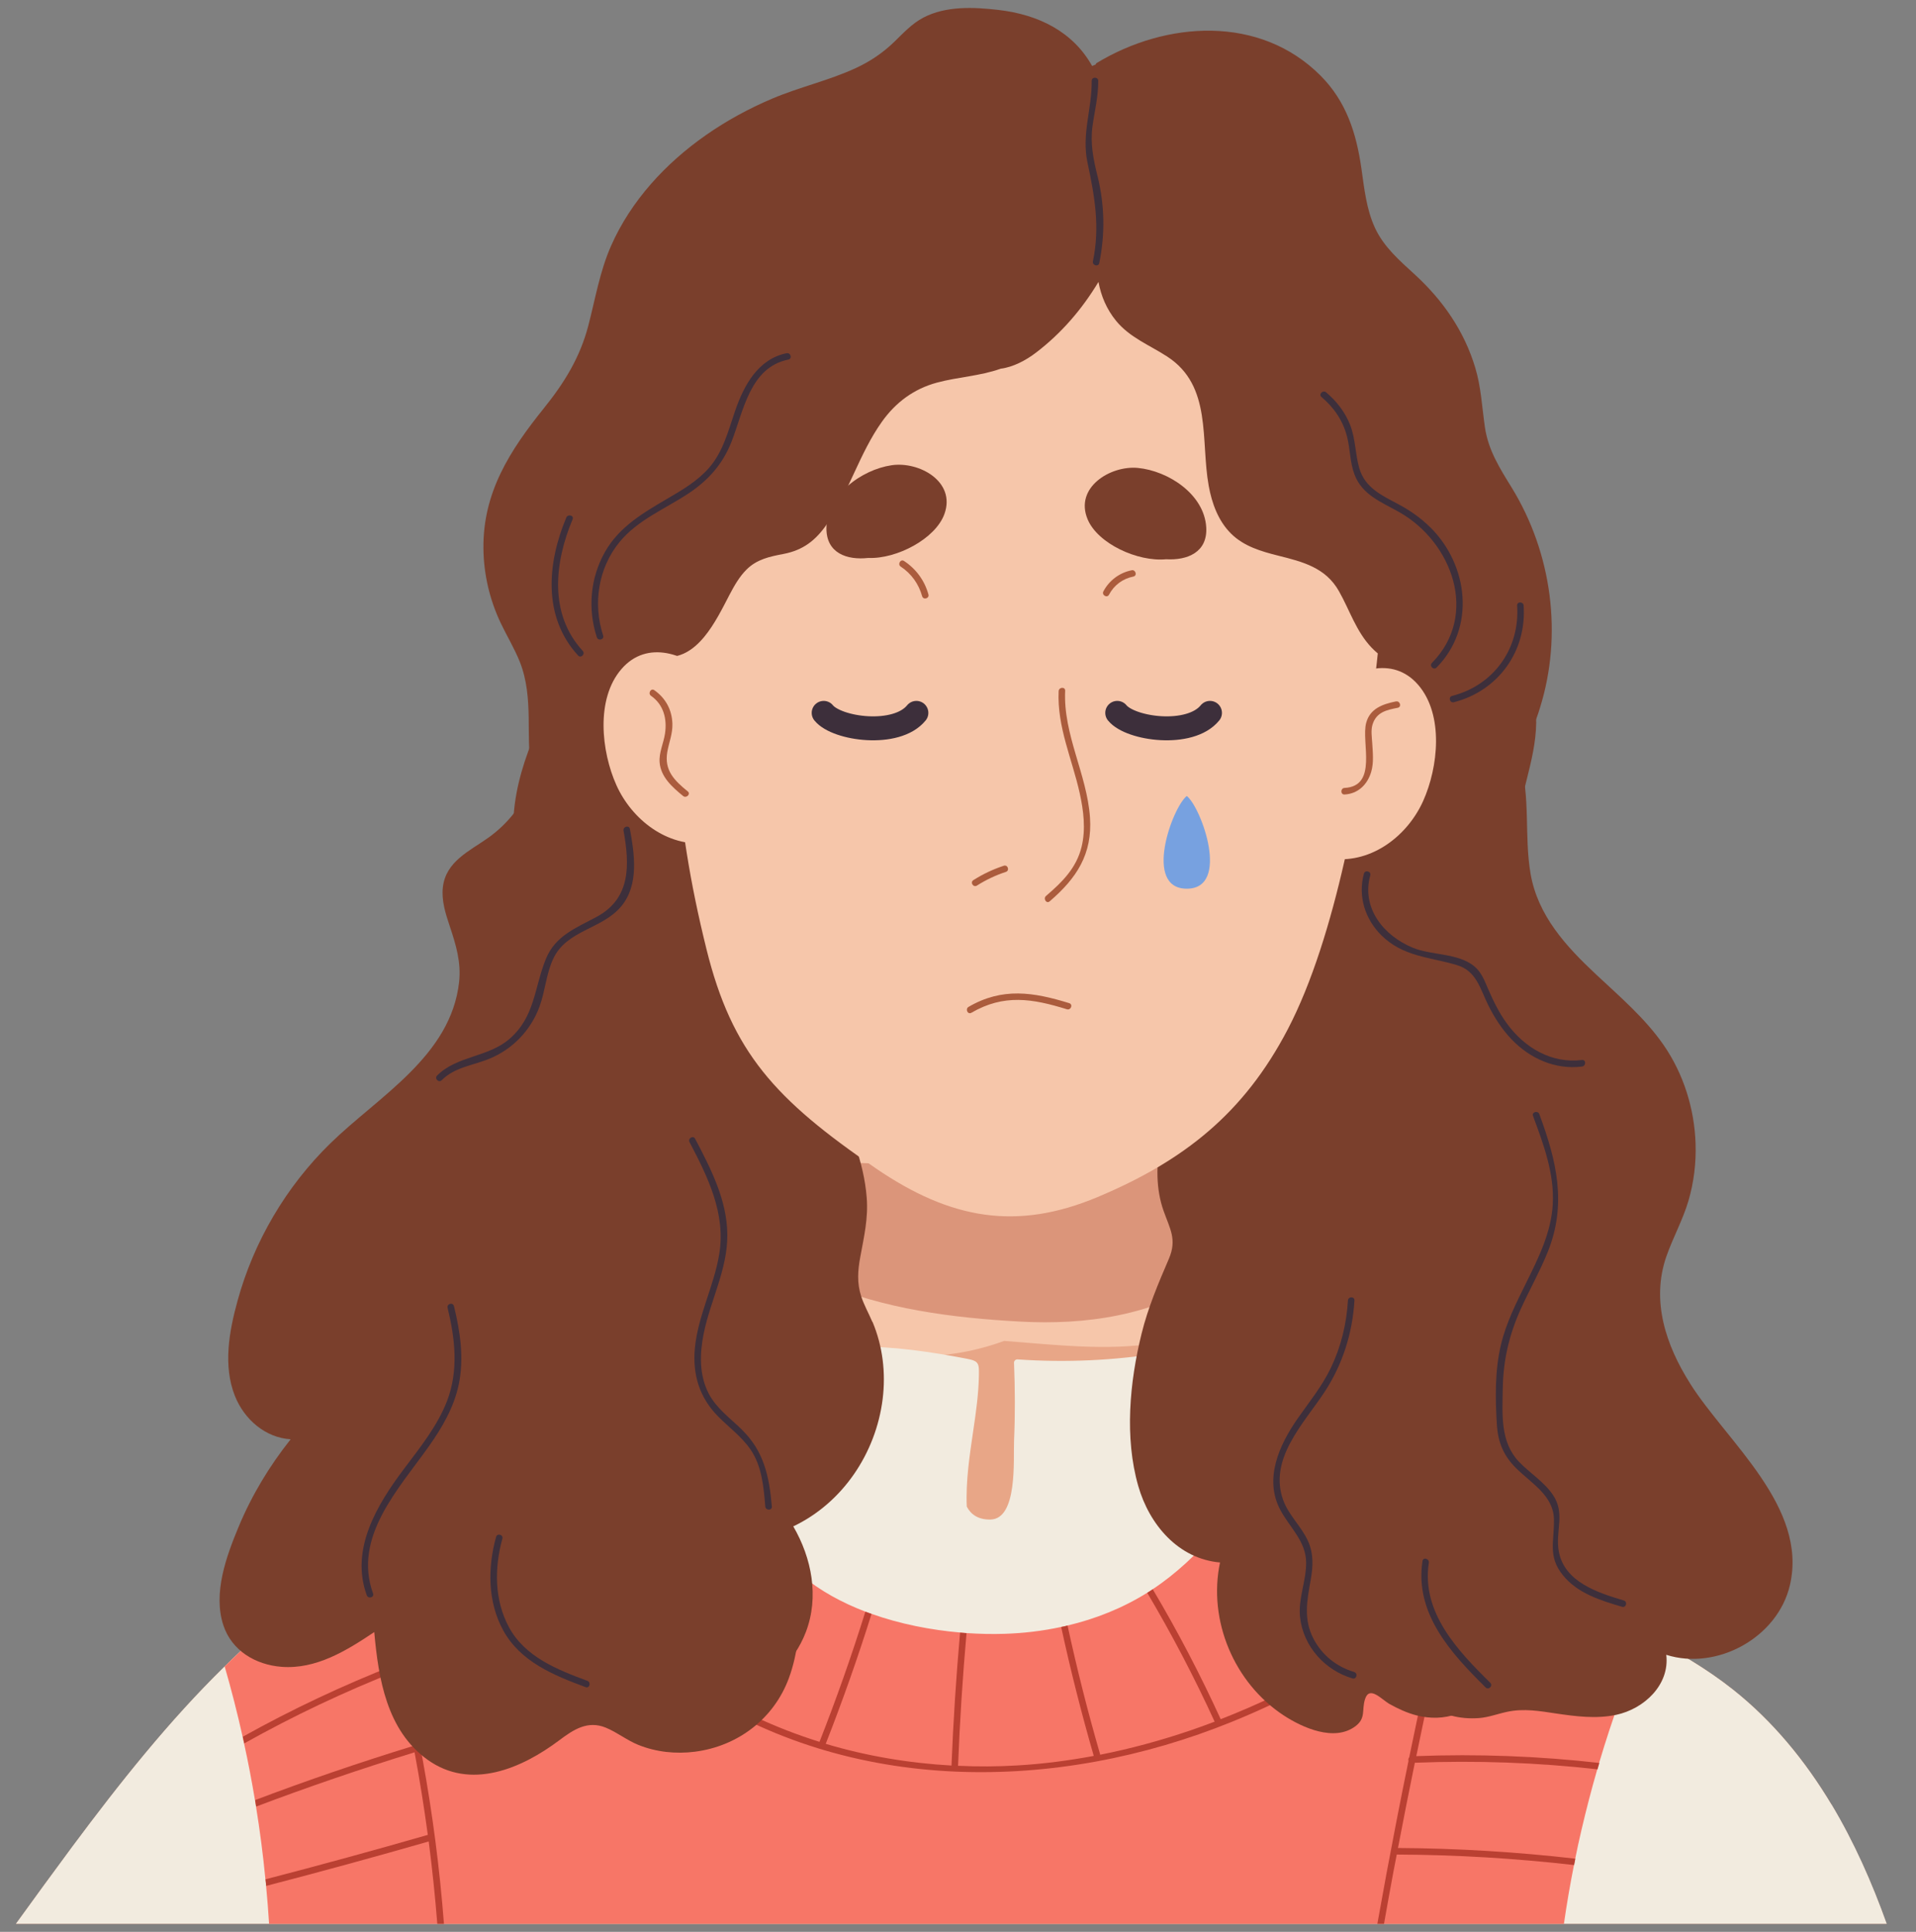 <svg width="120" height="121" viewBox="0 0 120 121" fill="none" xmlns="http://www.w3.org/2000/svg">
<rect x="0" y="0" width="120" height="121" fill="#808080" stroke="none"/>
<g clip-path="url(#clip0_9651_1567)">
<path d="M73.959 86.008C74.003 88.14 74.234 90.338 74.024 92.465C73.913 93.593 73.607 94.755 72.831 95.571C71.99 96.455 70.788 96.761 69.675 97.042C64.974 98.239 60.09 98.211 55.302 97.75C52.619 97.49 49.952 97.095 47.287 96.687C44.688 96.288 42.166 95.862 39.909 94.375C41.346 93.256 42.781 92.14 44.218 91.021C46.487 89.256 49.346 87.575 50.558 84.725C51.748 81.927 51.655 78.543 51.729 75.535C51.791 72.988 51.949 70.197 50.885 67.857C55.954 67.527 61.005 66.946 66.022 66.096C68.405 65.691 71.097 65.477 73.27 64.272C75.035 63.295 76.25 61.533 77.888 60.371C74.145 68.265 73.783 77.31 73.956 86.008H73.959Z" fill="#F6C6AA"/>
<path d="M78.487 71.427C77.158 69.99 75.48 70.228 73.903 70.682C71.535 71.365 69.186 71.974 66.772 72.323C61.465 73.09 56.115 72.982 50.789 72.713C50.653 72.707 50.56 72.889 50.591 73.053C51.008 75.186 51.41 77.451 51.064 79.572C50.891 79.491 50.718 79.411 50.545 79.328C50.297 79.204 50.192 79.723 50.437 79.844C50.61 79.93 50.786 80.011 50.962 80.091C50.897 80.379 50.814 80.66 50.718 80.941C50.628 80.929 50.535 80.978 50.508 81.126C50.464 81.352 50.418 81.575 50.375 81.8C50.316 82.097 50.625 82.261 50.749 82.007C51.021 81.445 51.215 80.864 51.351 80.27C55.311 82.007 59.74 82.548 63.861 82.774C67.987 83.003 72.209 82.415 75.956 80.004C76.809 79.457 77.628 78.818 78.391 78.082C79.006 77.489 79.949 76.74 80.292 75.823C80.802 74.462 79.223 72.225 78.487 71.43V71.427Z" fill="#DB957A"/>
<path d="M114.708 113.03C113.072 110.301 111.032 107.803 108.535 105.825C105.66 103.547 102.282 102.008 98.947 100.543C95.29 98.941 91.569 97.483 87.807 96.16C84.756 95.09 81.606 94.07 78.979 92.126C76.624 90.382 74.933 87.969 73.347 85.542C73.171 85.273 72.995 84.998 72.819 84.726C72.689 84.525 72.556 84.324 72.423 84.123C69.317 84.621 66.09 84.228 62.891 83.987C61.422 84.525 59.874 84.847 58.31 84.927C57.188 84.992 56.056 84.927 54.947 84.738C50.941 87.622 46.295 89.362 41.594 90.794C36.818 92.246 31.941 93.427 27.323 95.356C22.535 97.359 18.294 100.32 14.557 103.906C10.826 107.479 7.602 111.537 4.527 115.673C3.34 117.271 2.168 118.884 1 120.498H118.16C117.236 117.914 116.12 115.392 114.708 113.03V113.03Z" fill="#E8A687"/>
<path d="M114.707 113.03C113.072 110.301 111.032 107.803 108.534 105.825C106.843 104.487 104.98 103.402 103.051 102.44C101.703 101.76 100.318 101.145 98.946 100.539C95.289 98.938 91.568 97.479 87.806 96.156C84.823 95.112 81.748 94.113 79.161 92.249C79.099 92.209 79.037 92.169 78.981 92.123C76.626 90.379 74.935 87.965 73.35 85.539C73.174 85.27 72.997 84.995 72.821 84.723C69.823 85.214 66.766 85.356 63.712 85.143C63.607 85.14 63.502 85.245 63.508 85.347C63.573 86.973 63.582 88.596 63.511 90.219C63.462 91.412 63.746 95.146 62.028 95.174C61.261 95.186 60.807 94.855 60.55 94.364C60.479 92.766 60.729 91.152 60.964 89.548C61.128 88.441 61.283 87.335 61.307 86.219C61.323 85.4 61.332 85.248 60.538 85.1C58.318 84.673 55.876 84.306 53.62 84.355C52.906 84.367 52.699 84.695 52.319 85.251C51.781 86.021 51.181 86.729 50.52 87.384C47.673 88.8 44.65 89.863 41.599 90.787C36.824 92.24 31.946 93.421 27.328 95.35C27.18 95.411 27.038 95.473 26.889 95.541C22.281 97.532 18.185 100.425 14.559 103.896C14.399 104.051 14.235 104.208 14.08 104.366C10.55 107.819 7.475 111.707 4.529 115.663C3.342 117.262 2.171 118.875 1.002 120.489H118.163C117.238 117.904 116.123 115.382 114.71 113.021L114.707 113.03Z" fill="#F2EBDF"/>
<path d="M98.943 100.542C96.474 99.46 93.979 98.446 91.46 97.494C91.333 97.445 91.203 97.395 91.07 97.346C89.986 96.935 88.894 96.542 87.803 96.159C84.82 95.114 81.745 94.116 79.158 92.252C78.376 93.337 76.357 95.754 76.082 96.057C74.923 97.358 73.653 98.576 72.194 99.537C72.166 99.559 72.132 99.578 72.104 99.599C72.024 99.652 71.937 99.704 71.851 99.76C70.311 100.721 68.618 101.398 66.859 101.812C66.729 101.846 66.596 101.877 66.46 101.902C65.292 102.155 64.102 102.295 62.909 102.332C62.151 102.356 61.357 102.341 60.532 102.285C60.396 102.273 60.263 102.264 60.127 102.251C58.297 102.091 56.374 101.72 54.581 101.08C54.455 101.033 54.325 100.99 54.195 100.941C51.271 99.822 48.73 97.97 47.568 95.142C47.846 95.145 48.124 95.151 48.4 95.154C48.662 95.164 48.662 94.753 48.4 94.743C48.072 94.734 47.744 94.734 47.417 94.728C47.389 94.65 47.358 94.576 47.333 94.499C47.253 94.249 46.854 94.357 46.934 94.61C46.947 94.647 46.962 94.684 46.975 94.722C40.264 94.604 33.557 94.882 26.88 95.55C22.272 97.541 18.176 100.434 14.55 103.905C14.39 104.059 14.226 104.217 14.071 104.375C14.492 105.828 14.866 107.299 15.196 108.779C15.23 108.918 15.258 109.058 15.286 109.197C15.546 110.371 15.768 111.555 15.969 112.748C15.991 112.884 16.015 113.017 16.034 113.153C16.281 114.665 16.476 116.185 16.624 117.709C16.646 117.848 16.658 117.984 16.665 118.123C16.742 118.915 16.804 119.703 16.853 120.5H97.948C98.124 119.267 98.334 118.04 98.578 116.819C98.603 116.683 98.628 116.553 98.656 116.42C98.773 115.827 98.906 115.233 99.042 114.643C99.342 113.357 99.673 112.077 100.04 110.813C100.078 110.683 100.118 110.551 100.155 110.415C100.958 107.704 101.92 105.039 103.039 102.443C101.691 101.763 100.306 101.148 98.934 100.542H98.943Z" fill="#F77667"/>
<path d="M84.938 103.72C84.808 104.147 84.146 104.36 83.803 104.561C83.083 104.981 82.35 105.389 81.609 105.779C80.159 106.536 78.675 107.225 77.161 107.84C66.197 112.297 53.249 112.43 43.169 105.673C42.953 105.531 43.157 105.173 43.379 105.321C45.84 106.972 48.523 108.22 51.326 109.098C52.38 106.415 53.339 103.695 54.198 100.947C54.325 100.997 54.454 101.04 54.584 101.087C53.725 103.831 52.767 106.542 51.716 109.222C54.272 109.988 56.921 110.43 59.592 110.582C59.706 107.8 59.882 105.027 60.129 102.258C60.265 102.27 60.398 102.28 60.534 102.292C60.287 105.055 60.114 107.825 60.003 110.597C61.251 110.656 62.5 110.65 63.752 110.573C65.344 110.48 66.936 110.27 68.503 109.979C68.503 109.976 68.5 109.976 68.5 109.97C67.73 107.302 67.05 104.616 66.463 101.906C66.599 101.881 66.729 101.847 66.862 101.816C67.449 104.521 68.126 107.204 68.898 109.865C68.902 109.877 68.898 109.89 68.902 109.905C70.812 109.528 72.694 109.015 74.536 108.39C75.053 108.214 75.566 108.026 76.073 107.834C74.808 105.071 73.402 102.379 71.853 99.764C71.94 99.711 72.027 99.659 72.107 99.603C72.135 99.581 72.169 99.563 72.197 99.541C73.761 102.175 75.179 104.891 76.453 107.68C77.587 107.238 78.703 106.755 79.8 106.23C80.555 105.868 81.302 105.485 82.041 105.086C82.462 104.861 82.882 104.629 83.293 104.385C83.491 104.273 84.186 103.98 84.449 103.742C84.437 103.692 84.437 103.643 84.462 103.587C84.474 103.572 84.483 103.55 84.496 103.528C84.533 103.454 84.647 103.402 84.724 103.436C84.752 103.448 84.777 103.457 84.802 103.47C84.903 103.51 84.981 103.609 84.944 103.723L84.938 103.72Z" fill="#BA4032"/>
<path d="M54.635 82.793C54.409 82.258 54.115 81.745 53.936 81.192C53.664 80.354 53.723 79.576 53.88 78.729C54.112 77.461 54.387 76.308 54.282 75.004C54.106 72.769 53.225 70.67 52.288 68.658C51.182 66.275 50.057 63.917 49.114 61.459C48.162 58.971 47.34 56.433 46.657 53.862C46.091 51.735 45.776 49.528 45.105 47.436C44.601 45.868 43.779 44.196 42.172 43.526C41.081 43.068 39.925 43.257 38.787 43.365C37.773 43.464 36.293 43.408 35.545 42.638C35.554 42.524 35.461 42.428 35.359 42.413C35.199 42.172 35.093 41.878 35.075 41.516C35.062 41.254 34.651 41.254 34.667 41.516C34.691 41.971 34.846 42.357 35.087 42.675C33.424 45.918 31.755 49.389 32.225 53.135C32.481 55.185 33.267 57.188 33.22 59.271C33.171 61.376 32.108 63.122 30.979 64.825C27.116 70.655 24.8 78.206 26.695 85.17C27.483 88.06 29.174 90.796 32.074 91.871C31.61 93.531 31.353 95.234 31.356 96.962C31.356 98.328 31.424 99.871 31.984 101.141C32.383 102.047 33.106 102.795 34.138 102.863C34.794 102.906 35.403 102.687 35.789 102.217C36.172 103.617 37.504 104.433 38.843 104.962C41.047 105.833 43.825 106.575 46.19 106.05C48.184 105.608 49.751 104.105 50.471 102.22C51.312 100.016 50.842 97.593 49.683 95.602C52.78 94.131 54.86 91.012 55.281 87.627C55.484 85.986 55.287 84.32 54.647 82.793H54.635Z" fill="#7A3F2C"/>
<path d="M27.802 120.498H27.388C27.252 118.774 27.072 117.055 26.85 115.337C23.465 116.31 20.074 117.237 16.671 118.121C16.662 117.982 16.649 117.846 16.631 117.707C20.031 116.826 23.419 115.896 26.794 114.925C26.559 113.191 26.287 111.47 25.963 109.748C25.95 109.751 25.947 109.76 25.935 109.763C22.6 110.793 19.305 111.918 16.044 113.151C16.022 113.015 15.997 112.882 15.979 112.746C19.221 111.516 22.507 110.394 25.827 109.371C25.851 109.362 25.873 109.362 25.892 109.362C25.589 107.788 25.249 106.221 24.868 104.66C21.576 105.955 18.381 107.467 15.296 109.195C15.268 109.056 15.237 108.917 15.206 108.777C18.291 107.056 21.484 105.554 24.773 104.265C24.433 102.883 24.065 101.517 23.663 100.154C23.589 99.9 23.988 99.792 24.062 100.042C26.015 106.716 27.273 113.575 27.805 120.498H27.802Z" fill="#BA4032"/>
<path d="M88.613 110.401C88.249 112.179 87.896 113.965 87.556 115.746C91.272 115.767 94.978 115.993 98.665 116.416C98.637 116.546 98.613 116.679 98.588 116.815C94.9 116.395 91.194 116.172 87.479 116.157C87.414 116.509 87.34 116.858 87.275 117.211C87.071 118.305 86.873 119.402 86.681 120.499H86.264C86.641 118.379 87.034 116.259 87.445 114.148C87.695 112.859 87.952 111.57 88.215 110.29C88.19 110.216 88.205 110.126 88.261 110.064C89.129 105.814 90.066 101.573 91.074 97.351C91.166 96.937 91.265 96.529 91.364 96.115C91.426 95.861 91.822 95.966 91.763 96.226C91.661 96.653 91.559 97.073 91.463 97.5C90.471 101.648 89.559 105.814 88.703 109.993C92.533 109.845 96.362 109.99 100.167 110.42C100.13 110.556 100.09 110.686 100.053 110.819C96.257 110.392 92.44 110.256 88.616 110.407L88.613 110.401Z" fill="#BA4032"/>
<path d="M94.934 88.987C94.468 85.995 95.917 83.225 96.545 80.375C97.092 77.887 96.863 75.739 95.463 73.594C94.767 72.53 94.127 71.495 94.18 70.175C94.239 68.673 95.039 67.282 95.627 65.937C96.606 63.693 96.826 61.462 96.375 59.054C95.84 56.195 94.573 53.651 95.181 50.674C95.692 48.189 96.634 45.96 96.004 43.389C95.021 39.38 91.24 35.188 86.771 35.831C84.45 36.165 82.947 37.819 82.119 39.921C81 42.767 80.462 45.914 79.705 48.872C78.861 52.17 78.017 55.468 77.177 58.766C76.775 60.34 76.354 61.913 75.971 63.492C75.798 64.206 75.65 64.911 75.594 65.622C73.956 68.045 72.407 70.685 72.494 73.696C72.515 74.425 72.633 75.158 72.877 75.844C73.276 76.972 73.724 77.634 73.208 78.842C72.543 80.391 71.9 81.896 71.495 83.543C70.75 86.567 70.42 90.044 71.291 93.079C71.984 95.499 73.807 97.638 76.41 97.864C75.647 101.493 77.291 105.406 80.4 107.443C81.581 108.216 83.575 109.112 84.895 108.117C85.559 107.613 85.275 107.115 85.491 106.429C85.769 105.539 86.539 106.457 87.034 106.732C87.568 107.029 88.134 107.291 88.728 107.443C89.55 107.653 90.455 107.653 91.253 107.338C91.642 107.183 91.979 106.964 92.282 106.676C92.718 106.262 92.777 105.944 93.58 105.836C93.961 105.783 94.381 105.922 94.764 105.928C96.569 105.953 98.044 104.587 98.73 103.004C100.866 98.071 95.661 93.605 94.944 88.987H94.934Z" fill="#7A3F2C"/>
<path d="M84.583 22.883C82.094 17.198 77.792 12.577 72.132 10.414C66.284 8.176 59.824 8.646 54.214 11.301C48.749 13.885 43.884 18.45 41.507 24.286C39.068 30.273 39.374 37.018 40.342 43.342C40.518 44.486 42.085 45.422 42.19 46.575C42.669 51.833 43.201 55.22 44.245 59.443C45.84 65.894 48.526 68.855 54.86 73.182C59.543 76.381 63.685 77.098 68.745 74.975C74.141 72.709 77.906 69.736 80.657 64.462C83.683 58.661 85.3 49.295 86.085 42.755C86.895 36.01 87.334 29.167 84.586 22.889L84.583 22.883Z" fill="#F6C6AA"/>
<path d="M55.838 29.14C53.953 29.419 51.773 31.004 51.76 33.082C51.749 34.658 53.059 35.093 54.376 34.946C56.163 35.023 58.598 33.742 59.152 32.187C59.879 30.15 57.551 28.884 55.838 29.14V29.14Z" fill="#7A3F2C"/>
<path d="M68.118 32.526C68.754 34.05 71.254 35.2 73.034 35.028C74.357 35.105 75.639 34.599 75.547 33.027C75.424 30.953 73.164 29.491 71.266 29.308C69.544 29.145 67.284 30.531 68.118 32.526V32.526Z" fill="#7A3F2C"/>
<path d="M66.711 43.266C66.723 43.003 66.315 43.028 66.303 43.291C66.201 45.535 67.147 47.532 67.623 49.68C67.864 50.768 68.009 51.943 67.74 53.04C67.415 54.372 66.522 55.253 65.514 56.115C65.317 56.285 65.542 56.629 65.74 56.455C67.431 55.006 68.426 53.494 68.266 51.194C68.074 48.478 66.587 46.029 66.711 43.269V43.266Z" fill="#AB5C3D"/>
<path d="M62.869 54.224C62.195 54.446 61.561 54.746 60.962 55.126C60.739 55.268 60.965 55.608 61.187 55.466C61.756 55.105 62.359 54.82 62.999 54.61C63.249 54.527 63.119 54.14 62.866 54.224H62.869Z" fill="#AB5C3D"/>
<path d="M60.839 63.432C62.88 62.246 64.667 62.547 66.823 63.215C67.074 63.291 67.217 62.908 66.965 62.831C64.716 62.136 62.782 61.832 60.663 63.063C60.435 63.196 60.609 63.568 60.839 63.432Z" fill="#AB5C3D"/>
<path d="M94.678 30.54C93.93 29.326 93.206 28.191 92.999 26.748C92.817 25.49 92.764 24.247 92.393 23.023C91.707 20.739 90.375 18.816 88.629 17.212C87.67 16.331 86.672 15.478 86.116 14.273C85.578 13.11 85.445 11.809 85.266 10.554C84.947 8.335 84.323 6.363 82.709 4.74C78.907 0.923 73.044 1.315 68.698 3.939C68.652 3.967 68.627 4.004 68.615 4.044C68.543 4.075 68.472 4.103 68.401 4.134C67.214 2.011 65.085 0.916 62.516 0.62C60.986 0.443 59.243 0.363 57.833 1.102C57.122 1.473 56.588 2.06 56.019 2.61C55.302 3.306 54.504 3.847 53.599 4.264C51.917 5.043 50.087 5.448 48.381 6.171C46.919 6.789 45.519 7.55 44.218 8.458C41.692 10.223 39.519 12.566 38.267 15.407C37.563 17.008 37.285 18.714 36.846 20.399C36.323 22.402 35.337 23.987 34.051 25.585C31.934 28.219 30.246 30.831 30.277 34.342C30.293 35.971 30.667 37.563 31.365 39.034C31.752 39.847 32.221 40.614 32.555 41.451C33.004 42.58 33.093 43.754 33.112 44.96C33.127 45.977 33.096 46.997 33.254 48.004C33.34 48.554 33.446 49.312 33.922 49.683C34.957 50.486 36.645 48.595 37.34 47.958C39.346 46.128 41.006 43.776 41.516 41.133C43.673 41.405 44.842 38.877 45.692 37.248C45.986 36.688 46.307 36.12 46.758 35.671C47.414 35.022 48.208 34.861 49.077 34.694C50.294 34.46 51.083 33.851 51.784 32.837C53.169 30.825 53.821 28.398 55.24 26.408C56.099 25.202 57.237 24.355 58.677 23.966C59.994 23.61 61.382 23.555 62.671 23.094C63.453 22.995 64.256 22.569 64.89 22.083C66.472 20.878 67.777 19.357 68.797 17.657C68.961 18.547 69.313 19.373 69.897 20.09C70.757 21.144 71.987 21.607 73.1 22.331C75.931 24.164 75.183 27.57 75.702 30.429C75.9 31.523 76.299 32.633 77.109 33.43C77.912 34.222 78.994 34.537 80.057 34.803C81.597 35.189 83.028 35.548 83.865 37.038C84.536 38.227 84.932 39.538 85.893 40.552C86.755 41.461 88.038 42.054 89.299 41.754C89.522 41.702 89.76 41.603 89.976 41.473C90.007 43.297 91.457 44.641 92.993 45.562C93.63 45.943 94.477 46.613 95.256 46.252C95.954 45.927 96.229 45.04 96.439 44.366C97.889 39.761 97.197 34.642 94.678 30.54V30.54Z" fill="#7A3F2C"/>
<path d="M47.711 47.346C47.615 45.229 46.409 43.208 44.514 42.45C43.003 40.936 40.53 40.036 38.917 41.91C37.3 43.786 37.662 47.075 38.605 49.176C39.575 51.337 41.779 53.056 44.242 52.808C46.953 52.533 47.819 49.724 47.711 47.346V47.346Z" fill="#F6C6AA"/>
<path d="M83.498 53.796C85.961 54.047 88.165 52.328 89.135 50.164C90.078 48.062 90.44 44.774 88.823 42.897C87.21 41.027 84.737 41.924 83.225 43.438C81.331 44.193 80.125 46.214 80.029 48.334C79.921 50.711 80.787 53.521 83.498 53.796V53.796Z" fill="#F6C6AA"/>
<path d="M58.148 37.232C57.907 36.361 57.376 35.634 56.621 35.137C56.402 34.992 56.195 35.347 56.414 35.489C57.079 35.928 57.539 36.574 57.753 37.341C57.824 37.594 58.219 37.486 58.148 37.232V37.232Z" fill="#AB5C3D"/>
<path d="M70.874 35.719C70.114 35.871 69.468 36.356 69.106 37.039C68.983 37.271 69.338 37.478 69.459 37.246C69.774 36.647 70.318 36.245 70.983 36.112C71.242 36.059 71.131 35.667 70.874 35.716V35.719Z" fill="#AB5C3D"/>
<path d="M43.074 49.569C42.242 48.889 41.584 48.255 41.797 47.074C41.906 46.478 42.131 45.952 42.113 45.334C42.085 44.459 41.692 43.73 40.981 43.229C40.765 43.078 40.561 43.433 40.774 43.582C41.566 44.135 41.788 45.034 41.649 45.952C41.559 46.549 41.266 47.13 41.312 47.745C41.38 48.666 42.119 49.312 42.783 49.856C42.984 50.023 43.278 49.733 43.074 49.566V49.569Z" fill="#AB5C3D"/>
<path d="M87.43 43.932C86.595 44.102 85.801 44.377 85.563 45.283C85.244 46.498 86.314 49.24 84.209 49.351C83.946 49.363 83.946 49.774 84.209 49.762C85.053 49.719 85.646 49.141 85.881 48.337C86.051 47.753 85.977 47.128 85.943 46.532C85.921 46.179 85.853 45.744 85.958 45.394C86.199 44.591 86.864 44.467 87.541 44.331C87.8 44.279 87.689 43.883 87.433 43.935L87.43 43.932Z" fill="#AB5C3D"/>
<path d="M49.364 95.274C48.693 91.905 47.584 88.638 46.329 85.445C43.828 79.075 40.691 72.911 38.978 66.253C38.475 64.287 38.098 62.285 37.925 60.263C37.739 58.112 37.863 55.964 37.86 53.806C37.853 50.375 37.245 46.66 34.398 44.425C34.296 43.587 34.082 42.759 33.739 41.971C33.634 41.73 33.282 41.937 33.387 42.178C33.693 42.883 33.888 43.624 33.983 44.375C33.946 44.45 33.946 44.542 34.008 44.617C34.308 47.584 33.062 50.703 30.59 52.465C29.406 53.308 27.925 53.948 27.737 55.571C27.641 56.409 27.907 57.228 28.169 58.013C28.556 59.172 28.89 60.272 28.754 61.509C28.237 66.151 23.715 68.658 20.686 71.616C17.923 74.315 15.895 77.758 14.875 81.483C14.353 83.38 13.957 85.55 14.717 87.445C15.305 88.91 16.625 90.051 18.204 90.147C16.878 91.816 15.775 93.639 14.952 95.611C14.18 97.466 13.327 99.778 13.988 101.793C14.514 103.391 16.003 104.269 17.626 104.399C19.79 104.569 21.706 103.385 23.44 102.223C23.703 105.15 24.225 108.383 26.775 110.216C29.477 112.154 32.673 110.769 35.034 108.995C35.919 108.331 36.806 107.743 37.943 108.21C38.657 108.504 39.263 109.001 39.98 109.289C41.099 109.74 42.332 109.87 43.528 109.715C46.215 109.369 48.474 107.648 49.411 105.098C50.539 102.019 49.992 98.403 49.367 95.271L49.364 95.274Z" fill="#7A3F2C"/>
<path d="M105.855 86.656C104.34 84.266 103.401 81.487 104.362 78.706C104.773 77.522 105.391 76.421 105.747 75.216C106.087 74.06 106.235 72.839 106.195 71.633C106.124 69.436 105.438 67.25 104.183 65.439C103.014 63.755 101.438 62.416 99.954 61.025C98.081 59.27 96.316 57.353 95.862 54.735C95.451 52.37 95.874 49.916 95.179 47.632C95.25 47.344 95.321 47.057 95.395 46.773C95.46 46.516 95.064 46.408 94.999 46.664C94.975 46.757 94.953 46.847 94.928 46.94C94.864 46.788 94.796 46.637 94.718 46.485C94.598 46.25 94.245 46.457 94.366 46.692C94.523 46.998 94.65 47.314 94.755 47.629C91.933 58.744 89.157 69.936 87.062 81.212C86.017 86.832 85.492 92.501 85.996 98.21C86.326 101.95 87.637 107.974 92.632 107.609C93.244 107.563 93.812 107.337 94.409 107.214C95.448 106.994 96.44 107.17 97.475 107.325C98.712 107.507 99.976 107.668 101.215 107.408C102.983 107.034 104.585 105.513 104.359 103.647C107.533 104.654 111.345 102.565 112.105 99.276C113.236 94.383 108.176 90.325 105.858 86.665L105.855 86.656Z" fill="#7A3F2C"/>
<path d="M68.745 11.062C68.485 9.995 68.272 9.006 68.423 7.906C68.556 6.951 68.791 6.036 68.782 5.065C68.782 4.802 68.371 4.802 68.374 5.065C68.392 6.824 67.731 8.403 68.108 10.175C68.562 12.307 68.899 14.193 68.451 16.369C68.399 16.625 68.791 16.737 68.847 16.477C69.221 14.663 69.184 12.864 68.748 11.065L68.745 11.062Z" fill="#3D2F3B"/>
<path d="M49.268 22.122C47.478 22.487 46.591 24.134 46.041 25.732C45.611 26.981 45.293 28.294 44.4 29.311C43.701 30.106 42.783 30.659 41.88 31.185C40.335 32.09 38.78 32.977 37.877 34.591C36.966 36.22 36.802 38.148 37.38 39.917C37.46 40.167 37.856 40.059 37.776 39.808C37.126 37.83 37.463 35.589 38.796 33.957C39.927 32.572 41.633 31.886 43.092 30.925C44.347 30.1 45.259 29.083 45.815 27.67C46.569 25.747 46.962 23.009 49.376 22.521C49.633 22.468 49.524 22.072 49.268 22.125V22.122Z" fill="#3D2F3B"/>
<path d="M36.496 40.766C34.364 38.448 34.731 35.224 35.863 32.526C35.965 32.282 35.569 32.177 35.467 32.418C34.274 35.264 33.977 38.63 36.206 41.057C36.385 41.252 36.672 40.961 36.496 40.766V40.766Z" fill="#3D2F3B"/>
<path d="M89.59 33.041C88.997 32.448 88.314 31.972 87.575 31.579C86.546 31.029 85.495 30.556 85.136 29.335C84.874 28.439 84.904 27.49 84.558 26.612C84.237 25.802 83.718 25.134 83.056 24.575C82.855 24.405 82.565 24.695 82.766 24.866C83.547 25.527 84.107 26.34 84.364 27.338C84.567 28.127 84.543 28.964 84.837 29.731C85.325 31.01 86.527 31.449 87.637 32.077C90.95 33.956 92.644 38.512 89.683 41.52C89.498 41.708 89.788 41.999 89.974 41.81C92.431 39.316 91.97 35.418 89.597 33.044L89.59 33.041Z" fill="#3D2F3B"/>
<path d="M95.429 37.93C95.41 37.668 95.002 37.668 95.018 37.93C95.203 40.613 93.556 42.922 90.947 43.587C90.69 43.652 90.799 44.047 91.055 43.983C93.831 43.275 95.624 40.793 95.426 37.93H95.429Z" fill="#3D2F3B"/>
<path d="M28.429 81.806C28.367 81.549 27.972 81.657 28.033 81.914C28.503 83.846 28.729 85.836 28.003 87.737C27.393 89.326 26.296 90.674 25.289 92.018C23.607 94.256 21.926 97.038 22.97 99.916C23.06 100.163 23.456 100.055 23.366 99.808C22.089 96.284 24.967 93.261 26.843 90.612C27.684 89.428 28.432 88.152 28.732 86.714C29.072 85.073 28.825 83.413 28.432 81.806H28.429Z" fill="#3D2F3B"/>
<path d="M36.79 105.277C34.904 104.578 32.874 103.778 31.869 101.905C30.957 100.201 30.96 98.198 31.464 96.372C31.535 96.118 31.14 96.01 31.069 96.264C30.537 98.186 30.537 100.325 31.514 102.112C32.589 104.081 34.679 104.931 36.679 105.672C36.926 105.765 37.034 105.37 36.787 105.277H36.79Z" fill="#3D2F3B"/>
<path d="M84.818 104.724C83.705 104.396 82.793 103.663 82.258 102.628C81.631 101.41 81.857 100.251 82.088 98.962C82.24 98.118 82.28 97.302 81.915 96.508C81.498 95.599 80.713 94.907 80.37 93.964C79.436 91.402 81.628 89.189 82.926 87.232C84.076 85.498 84.704 83.529 84.83 81.455C84.846 81.192 84.438 81.192 84.422 81.455C84.333 82.926 83.99 84.348 83.35 85.68C82.799 86.827 81.999 87.81 81.272 88.848C80.12 90.502 79.149 92.626 80.191 94.579C80.778 95.68 81.792 96.526 81.804 97.865C81.814 99.03 81.294 100.127 81.424 101.302C81.628 103.123 82.976 104.615 84.707 105.126C84.96 105.2 85.068 104.804 84.815 104.73L84.818 104.724Z" fill="#3D2F3B"/>
<path d="M93.336 105.4C91.296 103.384 89.012 100.998 89.488 97.879C89.528 97.623 89.133 97.511 89.092 97.771C88.589 101.063 90.879 103.551 93.046 105.69C93.234 105.876 93.525 105.585 93.336 105.4Z" fill="#3D2F3B"/>
<path d="M101.707 100.245C100.084 99.763 97.973 99.092 97.627 97.163C97.401 95.905 98.053 94.798 97.262 93.633C96.7 92.802 95.812 92.267 95.129 91.55C93.952 90.317 94.094 88.57 94.119 86.972C94.147 85.195 94.52 83.594 95.25 81.98C95.791 80.787 96.44 79.64 96.931 78.425C98.146 75.418 97.497 72.726 96.409 69.783C96.319 69.539 95.924 69.644 96.013 69.891C96.669 71.662 97.358 73.508 97.25 75.427C97.154 77.18 96.366 78.769 95.602 80.314C94.975 81.581 94.326 82.858 94.001 84.243C93.621 85.856 93.646 87.587 93.751 89.235C93.822 90.372 94.19 91.219 95.009 92.013C95.948 92.925 97.29 93.689 97.324 95.148C97.355 96.535 96.919 97.466 97.883 98.659C98.801 99.8 100.248 100.242 101.593 100.64C101.846 100.715 101.954 100.319 101.701 100.245H101.707Z" fill="#3D2F3B"/>
<path d="M46.465 89.542C45.742 88.837 44.876 88.216 44.397 87.304C43.782 86.136 43.819 84.788 44.073 83.527C44.493 81.441 45.572 79.499 45.553 77.327C45.538 75.169 44.515 73.191 43.538 71.327C43.414 71.092 43.062 71.299 43.186 71.534C44.329 73.716 45.467 76.013 45.046 78.551C44.716 80.563 43.711 82.405 43.519 84.451C43.368 86.099 43.81 87.542 44.981 88.723C45.661 89.409 46.459 89.99 47.009 90.794C47.72 91.832 47.828 93.14 47.93 94.358C47.952 94.618 48.363 94.621 48.341 94.358C48.181 92.488 47.85 90.899 46.465 89.548V89.542Z" fill="#3D2F3B"/>
<path d="M39.448 51.92C39.402 51.661 39.006 51.772 39.053 52.029C39.436 54.152 39.522 56.26 37.38 57.419C36.07 58.13 34.787 58.594 34.187 60.065C33.452 61.873 33.514 63.682 31.906 65.073C30.571 66.229 28.614 66.123 27.375 67.366C27.189 67.552 27.477 67.842 27.665 67.657C28.494 66.825 29.656 66.732 30.691 66.296C31.381 66.006 32.005 65.582 32.528 65.048C33.087 64.476 33.517 63.793 33.792 63.042C34.147 62.071 34.206 61.008 34.642 60.065C35.486 58.235 37.717 58.214 38.916 56.758C40.029 55.407 39.739 53.506 39.451 51.92H39.448Z" fill="#3D2F3B"/>
<path d="M99.085 66.391C97.169 66.629 95.487 65.625 94.381 64.11C93.886 63.433 93.522 62.685 93.191 61.919C92.968 61.399 92.773 60.874 92.316 60.506C91.29 59.684 89.673 59.847 88.49 59.362C86.669 58.617 85.253 56.877 85.819 54.828C85.89 54.574 85.494 54.466 85.423 54.72C85.037 56.123 85.491 57.569 86.52 58.586C87.874 59.922 89.522 59.937 91.228 60.441C92.477 60.809 92.693 61.919 93.206 62.951C93.59 63.724 94.066 64.465 94.662 65.09C95.815 66.298 97.401 67.012 99.082 66.802C99.339 66.771 99.345 66.36 99.082 66.391H99.085Z" fill="#3D2F3B"/>
<path d="M51.587 44.65C52.416 45.673 56.149 46.184 57.393 44.65" stroke="#3D2F3B" stroke-width="1.5" stroke-linecap="round"/>
<path d="M69.974 44.65C70.804 45.673 74.536 46.184 75.781 44.65" stroke="#3D2F3B" stroke-width="1.5" stroke-linecap="round"/>
<path d="M74.329 49.855C73.413 50.581 71.581 55.662 74.329 55.662C77.078 55.662 75.245 50.581 74.329 49.855Z" fill="#77A1E0"/>
</g>
<defs>
<clipPath id="clip0_9651_1567">
<rect width="120" height="120" fill="white" transform="translate(0 0.5)"/>
</clipPath>
</defs>
</svg>
